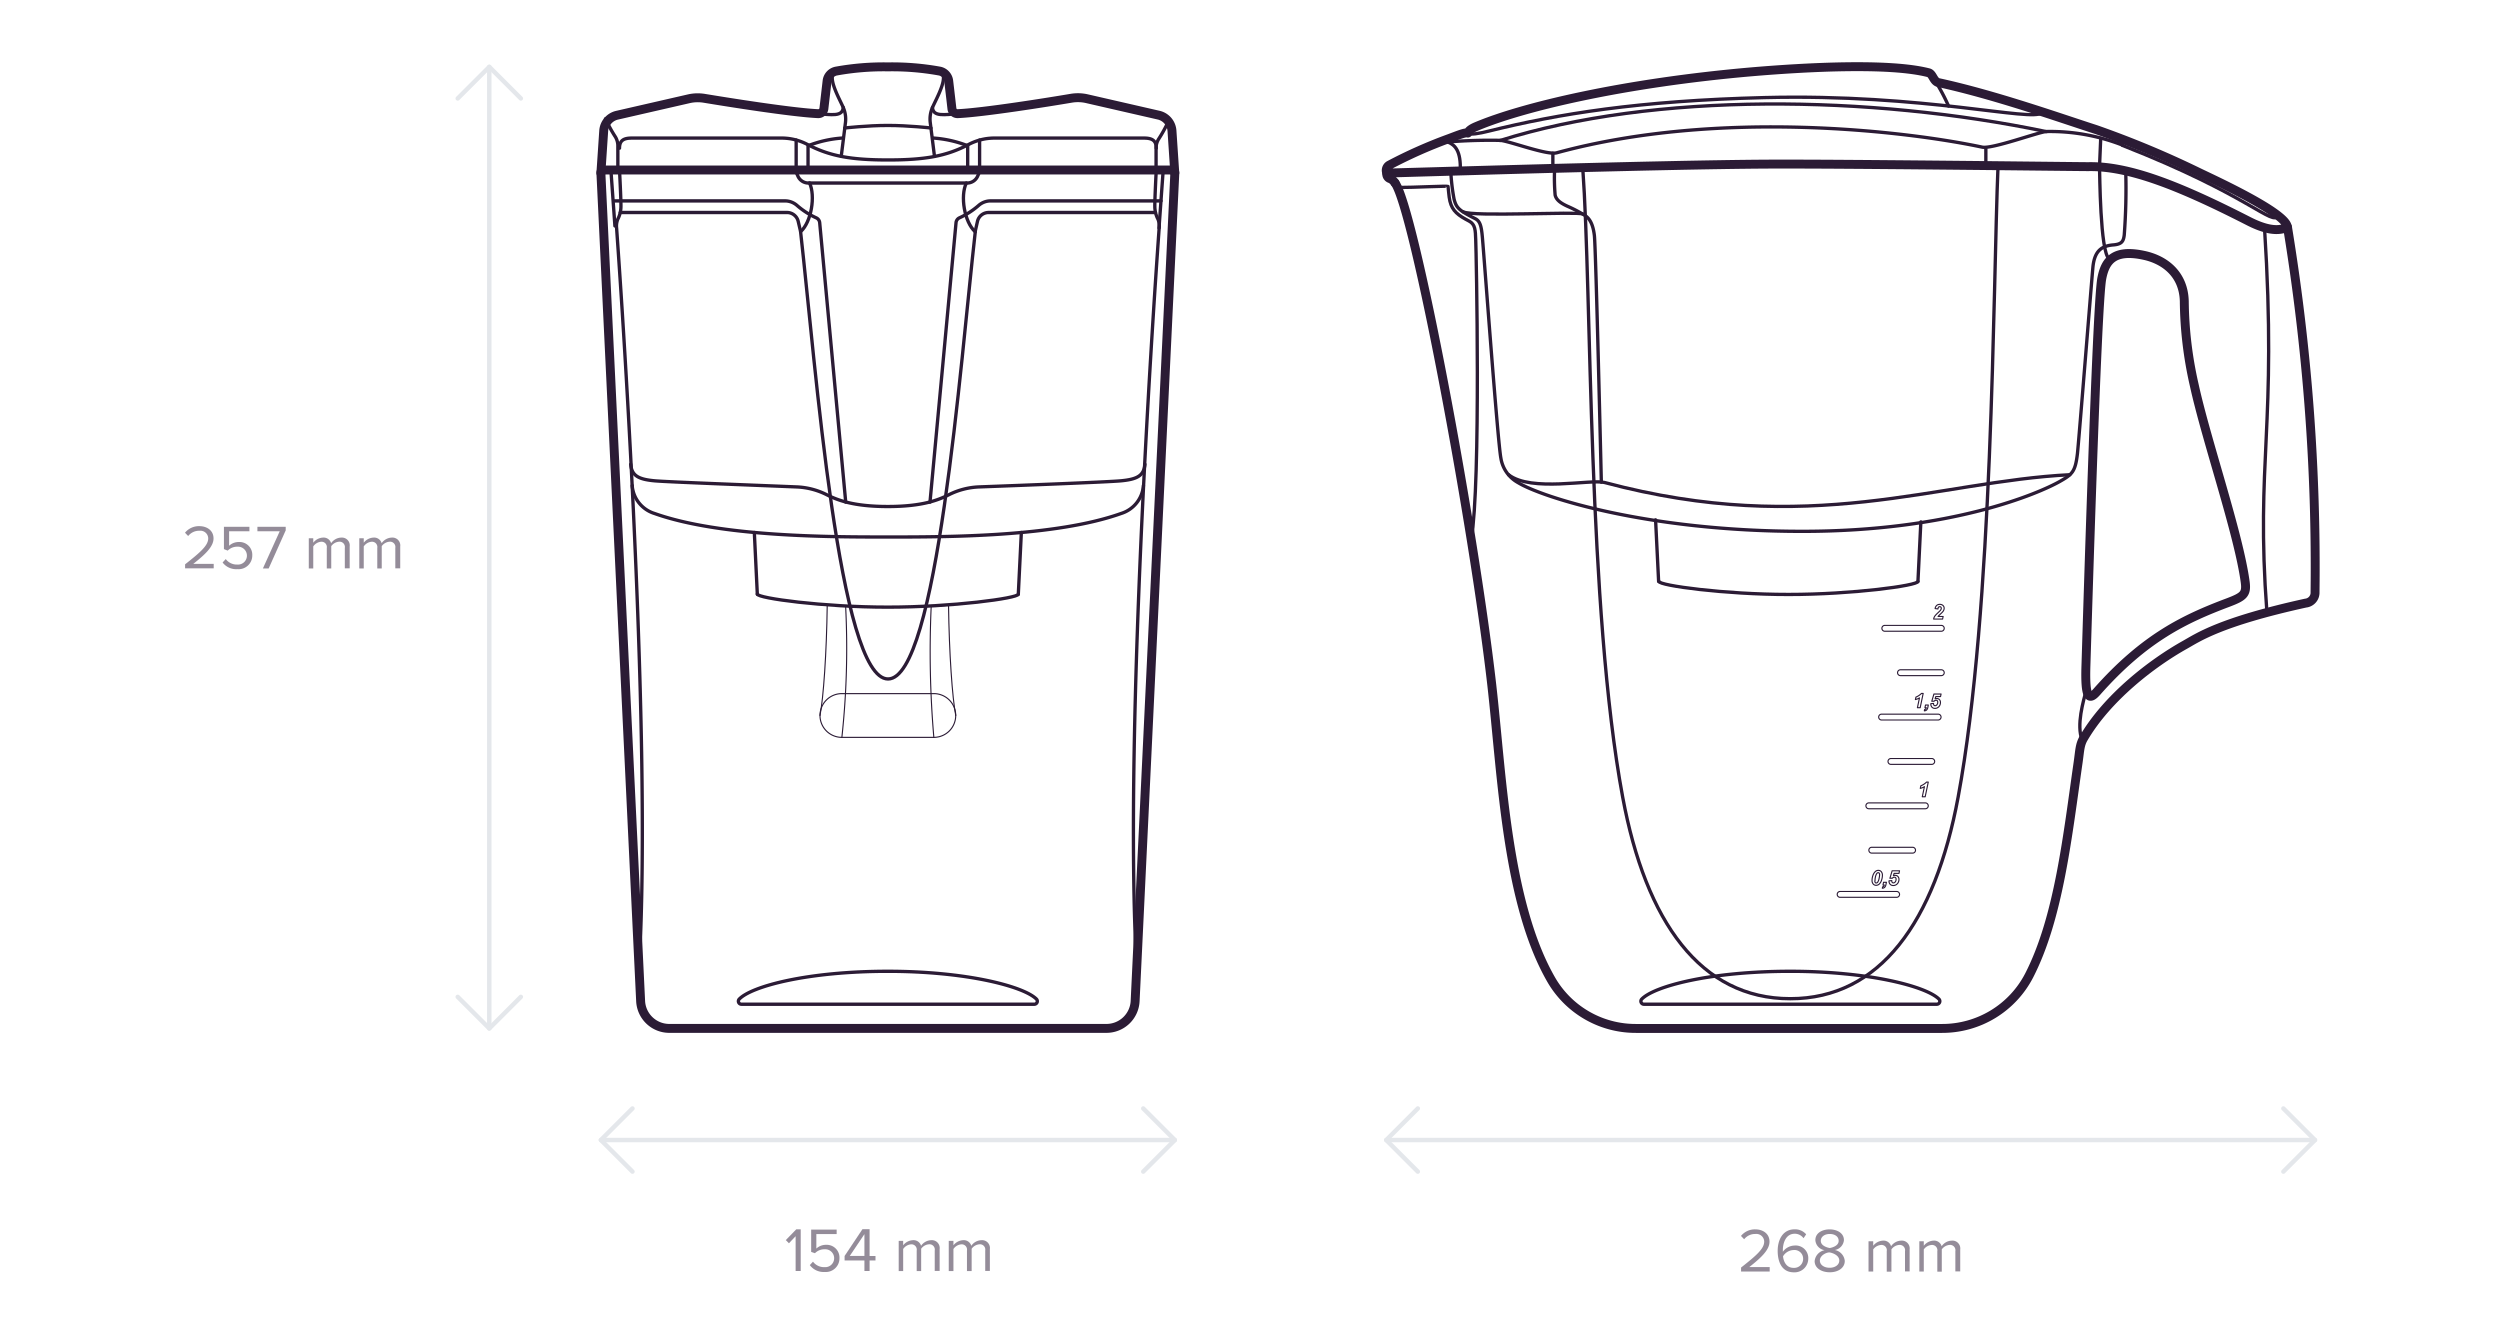 <svg id="Pitchers" xmlns="http://www.w3.org/2000/svg" viewBox="0 0 560 300">
  <defs>
    <style>
      .cls-1, .cls-2, .cls-3, .cls-4 {
        fill: none;
        stroke-linecap: round;
        stroke-linejoin: round;
      }

      .cls-1 {
        stroke: #e4e7eb;
      }

      .cls-2, .cls-3, .cls-4 {
        stroke: #2b1b35;
      }

      .cls-2 {
        stroke-width: 0.75px;
      }

      .cls-3 {
        stroke-width: 2px;
      }

      .cls-4 {
        stroke-width: 0.25px;
      }

      .cls-5 {
        fill: #2b1b35;
        opacity: 0.5;
      }
    </style>
  </defs>
  <title>New_Design_Water_filters_sizes_COM</title>
  <g>
    <line class="cls-1" x1="109.6" y1="14.98" x2="109.6" y2="230.37"/>
    <polyline class="cls-1" points="102.53 22.05 109.6 14.98 116.67 22.05"/>
    <polyline class="cls-1" points="116.67 223.3 109.6 230.37 102.53 223.3"/>
    <line class="cls-1" x1="263.16" y1="255.37" x2="134.6" y2="255.37"/>
    <polyline class="cls-1" points="256.09 248.3 263.16 255.37 256.09 262.44"/>
    <polyline class="cls-1" points="141.67 262.44 134.6 255.37 141.67 248.3"/>
    <line class="cls-1" x1="518.55" y1="255.37" x2="310.52" y2="255.37"/>
    <polyline class="cls-1" points="511.48 248.3 518.55 255.37 511.48 262.44"/>
    <polyline class="cls-1" points="317.59 262.44 310.52 255.37 317.59 248.3"/>
    <g>
      <path class="cls-2" d="M143.5,224.24L134.6,38.75a0.64,0.64,0,0,1,.64-0.67H262.52a0.64,0.64,0,0,1,.64.67l-8.89,185.49a6.43,6.43,0,0,1-6.42,6.12H149.92A6.43,6.43,0,0,1,143.5,224.24Z"/>
      <path class="cls-2" d="M138.77,38.08s0.35,6.67.32,8.22a6.23,6.23,0,0,1-.7,2.79,4,4,0,0,0-.27,2c0.11,1.85,8.24,111.46,5,166.12"/>
      <path class="cls-2" d="M259,38.08s-0.35,6.67-.32,8.22a6.23,6.23,0,0,0,.7,2.79,4,4,0,0,1,.27,2c-0.11,1.85-8.24,111.46-5,166.12"/>
      <path class="cls-2" d="M138.94,47.6h37.35a2.57,2.57,0,0,1,2.51,2l0.54,2.31"/>
      <path class="cls-2" d="M258.81,47.6H221.46a2.57,2.57,0,0,0-2.51,2l-0.52,2.31"/>
      <path class="cls-2" d="M134.6,38.75l0.63-9.44a3.86,3.86,0,0,1,3-3.5l16.05-3.68a9,9,0,0,1,3.47-.11c5,0.83,19.65,3.18,25.49,3.44a1.26,1.26,0,0,0,1.31-1.12c0.2-1.71.51-4.4,0.72-6.2a2.56,2.56,0,0,1,2.12-2.23,59.43,59.43,0,0,1,11.5-.93,59.43,59.43,0,0,1,11.5.93,2.56,2.56,0,0,1,2.12,2.23c0.21,1.8.53,4.49,0.72,6.2a1.26,1.26,0,0,0,1.31,1.12C220.37,25.2,235,22.85,240,22a9,9,0,0,1,3.47.11l16.05,3.68a3.86,3.86,0,0,1,3,3.5l0.63,9.44"/>
      <path class="cls-3" d="M143.5,224.24L134.6,38.75a0.64,0.64,0,0,1,.64-0.67H262.52a0.64,0.64,0,0,1,.64.67l-8.89,185.49a6.43,6.43,0,0,1-6.42,6.12H149.92A6.43,6.43,0,0,1,143.5,224.24Z"/>
      <path class="cls-3" d="M134.6,38.75l0.63-9.44a3.86,3.86,0,0,1,3-3.5l16.05-3.68a9,9,0,0,1,3.47-.11c5,0.83,19.65,3.18,25.49,3.44a1.26,1.26,0,0,0,1.31-1.12c0.2-1.71.51-4.4,0.72-6.2a2.56,2.56,0,0,1,2.12-2.23,59.43,59.43,0,0,1,11.5-.93,59.43,59.43,0,0,1,11.5.93,2.56,2.56,0,0,1,2.12,2.23c0.21,1.8.53,4.49,0.72,6.2a1.26,1.26,0,0,0,1.31,1.12C220.37,25.2,235,22.85,240,22a9,9,0,0,1,3.47.11l16.05,3.68a3.86,3.86,0,0,1,3,3.5l0.63,9.44"/>
      <path class="cls-2" d="M135.64,26.62a30.69,30.69,0,0,0,2.18,4,3.86,3.86,0,0,1,.58,2v4.92"/>
      <path class="cls-2" d="M261.7,27.22a30.49,30.49,0,0,1-2.17,3.94,3.84,3.84,0,0,0-.57,2v4.89"/>
      <g>
        <line class="cls-2" x1="178.34" y1="31.38" x2="178.34" y2="38.08"/>
        <path class="cls-2" d="M181,38.08V32.65a25.86,25.86,0,0,1,7.72-1.73"/>
        <path class="cls-2" d="M187.38,15.91c-2.51.79,0.6,6.06,1.52,8.2a6.45,6.45,0,0,1,.48,3.37L188.44,35"/>
        <path class="cls-2" d="M182.7,25.43c3.77,0.29,6,.74,6.19-1.35"/>
        <path class="cls-2" d="M259,33.19c0-1.78-1-2.26-2.77-2.26H222.6a12.34,12.34,0,0,0-5.68,1.46c-5,2.62-9.8,3.44-18,3.44s-13-.83-18-3.44a12.34,12.34,0,0,0-5.68-1.46H141.54c-1.77,0-2.77.48-2.77,2.26"/>
        <line class="cls-2" x1="219.43" y1="31.38" x2="219.43" y2="38.08"/>
        <path class="cls-2" d="M216.76,38.08V32.65A25.86,25.86,0,0,0,209,30.92"/>
        <path class="cls-2" d="M210.38,15.91c2.51,0.79-.6,6.06-1.52,8.2a6.45,6.45,0,0,0-.48,3.37L209.32,35"/>
        <path class="cls-2" d="M208.53,28.67s-5-.57-9.65-0.57-9.65.57-9.65,0.57"/>
        <path class="cls-2" d="M215.06,25.43c-3.77.29-6,.74-6.19-1.35"/>
      </g>
      <path class="cls-2" d="M178.12,38.08l0.61,1.37A2.57,2.57,0,0,0,181.08,41h35.6A2.57,2.57,0,0,0,219,39.44l0.61-1.37"/>
      <path class="cls-2" d="M216.46,41c-1.41,2.89-.44,8.78,2,10.93-3.38,29.9-8.56,100.16-19.54,100.16S182.71,81.81,179.33,51.9c2.41-2.15,3.38-8,2-10.93"/>
      <line class="cls-2" x1="136.85" y1="38.22" x2="137.74" y2="50.61"/>
      <path class="cls-2" d="M141.61,108.77a7.12,7.12,0,0,0,5,6.25c14.73,5.25,39.24,5.27,52.26,5.27s37.53,0,52.26-5.27a7.12,7.12,0,0,0,5-6.25"/>
      <path class="cls-2" d="M141.28,104c0.22,2.58,1.78,3.37,5.33,3.7,2.75,0.26,22.88,1,31.83,1.37a16.42,16.42,0,0,1,6.73,1.74c2.24,1.12,5.76,2.65,13.7,2.65s11.46-1.53,13.7-2.65a16.42,16.42,0,0,1,6.73-1.74c8.94-.33,29.07-1.1,31.83-1.37,3.56-.34,5.11-1.12,5.33-3.7"/>
      <path class="cls-2" d="M137.69,45h38.2a4.07,4.07,0,0,1,2.62,1,17.74,17.74,0,0,0,4.29,2.78,1.33,1.33,0,0,1,.81,1.11l5.83,62.58"/>
      <line class="cls-2" x1="260.51" y1="38.75" x2="259.62" y2="51.06"/>
      <path class="cls-2" d="M260.06,45h-38.2a4.07,4.07,0,0,0-2.62,1,17.74,17.74,0,0,1-4.29,2.78,1.33,1.33,0,0,0-.8,1.11l-5.83,62.58"/>
      <g>
        <path class="cls-2" d="M228.1,133.11C228,134,213.31,136,198.87,136s-29.17-2-29.23-2.92"/>
        <line class="cls-2" x1="169.64" y1="133.11" x2="168.97" y2="119.28"/>
        <line class="cls-2" x1="228.1" y1="133.11" x2="228.78" y2="119.28"/>
      </g>
      <path class="cls-2" d="M231.68,224.95a0.68,0.68,0,0,0,.48-1.16c-2.9-2.88-15.83-6.22-33.27-6.22-18,0-30.52,3.35-33.3,6.23a0.68,0.68,0,0,0,.49,1.15h65.59Z"/>
      <path class="cls-4" d="M209.18,165.17h-20.6a4.9,4.9,0,0,1-4.9-4.9h0a4.9,4.9,0,0,1,4.9-4.9h20.6a4.9,4.9,0,0,1,4.9,4.9h0A4.9,4.9,0,0,1,209.18,165.17Z"/>
      <path class="cls-4" d="M183.68,160.26c0.77-3.83,1.48-14,1.62-24.74"/>
      <path class="cls-4" d="M214.09,160.26c-0.77-3.83-1.48-14-1.62-24.75"/>
      <path class="cls-4" d="M188.58,165.17a184.65,184.65,0,0,0,.84-29.39"/>
      <path class="cls-4" d="M209.18,165.17a223.82,223.82,0,0,1-.59-29.4"/>
    </g>
    <g>
      <path class="cls-2" d="M310.66,38.73a1.09,1.09,0,0,0,.58,1.23,2.38,2.38,0,0,1,1.23,1"/>
      <path class="cls-3" d="M310.66,38.73a1.09,1.09,0,0,0,.58,1.23,2.38,2.38,0,0,1,1.23,1"/>
      <path class="cls-2" d="M469.66,155c-1.73,1.95-2.65,1.44-2.41-5.94s2.41-80.45,3.54-86.62c0.74-4,2.68-6.69,9.38-5.26,4.79,1,8.94,4.27,9.11,10.26a87.09,87.09,0,0,0,2.22,18.77c2.69,12.33,10,33.42,11.43,44.21,0.33,2.6-.31,3.21-3.76,4.52C489.38,138.62,480.37,142.87,469.66,155Z"/>
      <path class="cls-2" d="M312.47,40.95c4.32,5.92,17.58,76.36,21.69,112.5,2.33,20.45,3.33,48.78,13.38,66.12a21.85,21.85,0,0,0,18.94,10.8H435a21.92,21.92,0,0,0,19.52-11.84c6.69-13,8.62-31.44,11-47.89,0.37-2.62.35-3.82,1.22-5.3,5.31-9.07,15.28-16.76,22.7-20.91,2.85-1.59,7.7-5.08,27-9.33a2.35,2.35,0,0,0,2.13-2.45c0.54-39.6-6.17-81.77-6.17-81.77"/>
      <path class="cls-3" d="M469.66,155c-1.73,1.95-2.65,1.44-2.41-5.94s2.41-80.45,3.54-86.62c0.74-4,2.68-6.69,9.38-5.26,4.79,1,8.94,4.27,9.11,10.26a87.09,87.09,0,0,0,2.22,18.77c2.69,12.33,10,33.42,11.43,44.21,0.33,2.6-.31,3.21-3.76,4.52C489.38,138.62,480.37,142.87,469.66,155Z"/>
      <path class="cls-3" d="M312.47,40.95c4.32,5.92,17.58,76.36,21.69,112.5,2.33,20.45,3.33,48.78,13.38,66.12a21.85,21.85,0,0,0,18.94,10.8H435a21.92,21.92,0,0,0,19.52-11.84c6.69-13,8.62-31.44,11-47.89,0.37-2.62.35-3.82,1.22-5.3,5.31-9.07,15.28-16.76,22.7-20.91,2.85-1.59,7.7-5.08,27-9.33a2.35,2.35,0,0,0,2.13-2.45,469.7,469.7,0,0,0-6.17-81.77"/>
      <path class="cls-2" d="M329.56,120.92c2.19-12.9,1.12-64.67,1-67.23-0.08-2.07-.07-3.43-1.49-4.17-2.37-1.24-3.75-2.2-4.29-4.47-0.25-1-.36-3.1-0.42-3.28S316.83,42,313,42"/>
      <path class="cls-2" d="M447.56,37.1c-1.15,27.85-1.07,99.08-8.94,141.46-5.19,28-17.54,45.15-37.6,45.15s-32.35-17.18-37.54-45.15c-7.87-42.38-6.91-113.12-8.94-140.87"/>
      <path class="cls-2" d="M467.39,154.31c-0.74,2.86-2.31,8.05-1,11.45"/>
      <path class="cls-2" d="M507.79,137.17C505.22,103,510.11,96,507.25,51"/>
      <path class="cls-2" d="M476.17,38.5a138.4,138.4,0,0,1-.34,14.15c-0.18,1.47-.61,2.06-2.45,2.21-2.64.21-4.16,1.36-4.55,4.8-0.17,1.48-3.18,39.28-3.49,42-0.48,4-1.13,4.59-3.95,6.19-4.57,2.59-24.17,11.18-57.65,11.17-35,0-58.5-7.74-63.66-10.89a7.61,7.61,0,0,1-3.89-5.55c-0.69-3.54-3.66-44-4.13-49.33-0.22-2.53-.48-3.7-1.61-4.27-3.62-1.83-4.24-2.41-4.74-4.38a45,45,0,0,1-.73-6.23"/>
      <path class="cls-2" d="M463.63,106.34c-29.74,1.48-58,14.08-104.21,1.74-3-.8-16.49,2.21-21.49-1.74"/>
      <path class="cls-2" d="M470.29,37.36c0.06,1.27.12,19.08,2.15,20.63"/>
      <path class="cls-2" d="M348.24,37.69a45.07,45.07,0,0,0,.11,6c0.24,1.07,1.19,1.79,2.74,2.5a30.2,30.2,0,0,1,4.05,2.14c0.83,0.6,1.67,1.67,2,4.41S358.7,108,358.7,108"/>
      <path class="cls-2" d="M327.75,47.44c2.07,1.18,25.66-.12,26.78.5"/>
      <g>
        <path class="cls-4" d="M419.34,197.18a3.18,3.18,0,0,1,.17-1,2.19,2.19,0,0,1,.53-0.92,1,1,0,0,1,.71-0.3,0.83,0.83,0,0,1,.65.29,1.22,1.22,0,0,1,.26.84,3.36,3.36,0,0,1-.19,1.06,2,2,0,0,1-.5.86,1,1,0,0,1-.71.3,0.84,0.84,0,0,1-.66-0.29A1.21,1.21,0,0,1,419.34,197.18Zm0.63,0.13a0.61,0.61,0,0,0,.08.37,0.27,0.27,0,0,0,.22.11,0.41,0.41,0,0,0,.32-0.16,2.2,2.2,0,0,0,.33-0.87,4,4,0,0,0,.11-0.82,0.57,0.57,0,0,0-.09-0.35,0.27,0.27,0,0,0-.22-0.11,0.38,0.38,0,0,0-.3.16,2.15,2.15,0,0,0-.33.83A3.85,3.85,0,0,0,420,197.31Z"/>
        <path class="cls-4" d="M421.91,197.63h0.65l-0.11.51a1.15,1.15,0,0,1-.29.63,0.77,0.77,0,0,1-.52.19l0.06-.3a0.48,0.48,0,0,0,.25-0.13,0.59,0.59,0,0,0,.13-0.28h-0.29Z"/>
        <path class="cls-4" d="M423.14,197.31l0.62-.06s0,0.05,0,.07a0.5,0.5,0,0,0,.1.34,0.34,0.34,0,0,0,.26.11,0.54,0.54,0,0,0,.41-0.22,0.89,0.89,0,0,0,.19-0.6,0.5,0.5,0,0,0-.1-0.34,0.36,0.36,0,0,0-.28-0.12,0.54,0.54,0,0,0-.24.06,0.78,0.78,0,0,0-.23.18l-0.53,0,0.5-1.67h1.65l-0.12.58h-1.09l-0.15.5,0.19-.06,0.19,0a0.81,0.81,0,0,1,.62.25,0.94,0.94,0,0,1,.24.68,1.45,1.45,0,0,1-.17.67,1.23,1.23,0,0,1-1.1.68,0.93,0.93,0,0,1-.69-0.27A1,1,0,0,1,423.14,197.31Z"/>
      </g>
      <path class="cls-4" d="M430.14,176.6l0.12-.57a3.88,3.88,0,0,0,1.28-.84h0.39l-0.69,3.29h-0.65l0.48-2.27A3.19,3.19,0,0,1,430.14,176.6Z"/>
      <path class="cls-4" d="M428.42,191.1h-9.14a0.65,0.65,0,0,1,0-1.31h9.14A0.65,0.65,0,1,1,428.42,191.1Z"/>
      <path class="cls-4" d="M432.71,171.22h-9.14a0.65,0.65,0,0,1,0-1.31h9.14A0.65,0.65,0,0,1,432.71,171.22Z"/>
      <path class="cls-4" d="M431.28,181.16H418.62a0.65,0.65,0,1,1,0-1.31h12.65A0.65,0.65,0,0,1,431.28,181.16Z"/>
      <path class="cls-4" d="M424.84,201H412.19a0.65,0.65,0,0,1,0-1.31h12.66A0.65,0.65,0,0,1,424.84,201Z"/>
      <path class="cls-4" d="M434.14,161.28H421.48a0.65,0.65,0,0,1,0-1.31h12.66A0.65,0.65,0,0,1,434.14,161.28Z"/>
      <path class="cls-4" d="M434.85,151.34h-9.14a0.65,0.65,0,0,1,0-1.31h9.14A0.65,0.65,0,1,1,434.85,151.34Z"/>
      <path class="cls-4" d="M434.85,141.4H422.2a0.65,0.65,0,1,1,0-1.31h12.65A0.65,0.65,0,1,1,434.85,141.4Z"/>
      <path class="cls-4" d="M434.1,136.41l-0.63-.09a1.13,1.13,0,0,1,.35-0.7,1,1,0,0,1,.69-0.24,1,1,0,0,1,.72.25,0.83,0.83,0,0,1,.26.63,1,1,0,0,1-.08.39,1.56,1.56,0,0,1-.26.41,6.06,6.06,0,0,1-.43.43l-0.4.38-0.19.22h1.13l-0.12.58h-2a1.4,1.4,0,0,1,.14-0.46,2,2,0,0,1,.28-0.4q0.16-.19.6-0.6l0.42-.41a1.27,1.27,0,0,0,.21-0.3,0.56,0.56,0,0,0,.06-0.23,0.37,0.37,0,0,0-.1-0.27,0.32,0.32,0,0,0-.25-0.1,0.36,0.36,0,0,0-.27.11A0.82,0.82,0,0,0,434.1,136.41Z"/>
      <g>
        <path class="cls-4" d="M429.05,156.7l0.12-.55a3.77,3.77,0,0,0,1.24-.82h0.38l-0.67,3.2H429.5l0.46-2.2A3.09,3.09,0,0,1,429.05,156.7Z"/>
        <path class="cls-4" d="M431.31,157.93h0.63l-0.1.5a1.11,1.11,0,0,1-.28.61,0.75,0.75,0,0,1-.51.19l0.06-.29a0.47,0.47,0,0,0,.24-0.13,0.58,0.58,0,0,0,.13-0.28h-0.29Z"/>
        <path class="cls-4" d="M432.51,157.62l0.6-.05s0,0.05,0,.07a0.49,0.49,0,0,0,.1.33,0.33,0.33,0,0,0,.26.11,0.52,0.52,0,0,0,.4-0.21,0.87,0.87,0,0,0,.18-0.58,0.48,0.48,0,0,0-.1-0.33,0.35,0.35,0,0,0-.27-0.11,0.52,0.52,0,0,0-.23.06,0.77,0.77,0,0,0-.22.17l-0.51,0,0.48-1.62h1.6l-0.12.57h-1.06l-0.15.49,0.18-.06,0.18,0a0.79,0.79,0,0,1,.6.25,0.91,0.91,0,0,1,.23.66,1.41,1.41,0,0,1-.16.65,1.2,1.2,0,0,1-1.06.66,0.9,0.9,0,0,1-.67-0.26A1,1,0,0,1,432.51,157.62Z"/>
      </g>
      <g>
        <path class="cls-2" d="M330.59,28.38c-1.81.78-1.79,1.43-1.79,1.43-0.59-.2-2,0.4-4.23,1.23A106.29,106.29,0,0,0,311.17,37a1.36,1.36,0,0,0-.51,1.76c1.57,0,60.21-1.86,85.3-2,17.27-.09,70.62.59,71.86,0.57,9.08-.18,20.33,4.31,35.2,11.87,1.57,0.8,6.17,3.32,9.33,1.69,0-3.13-16.6-10.7-19.73-12.22A213.61,213.61,0,0,0,469.45,29c-7.86-2.53-22.46-7.72-35.21-10.49-1.17-.25-1.28-2-2.26-2.22-8.67-2.23-27.09-1.27-39.65-.2C363.54,18.59,340.87,24,330.59,28.38Z"/>
        <path class="cls-3" d="M330.59,28.38c-1.81.78-1.79,1.43-1.79,1.43-0.59-.2-2,0.4-4.23,1.23A106.29,106.29,0,0,0,311.17,37a1.36,1.36,0,0,0-.51,1.76c1.57,0,60.21-1.86,85.3-2,17.27-.09,70.62.59,71.86,0.57,9.08-.18,20.33,4.31,35.2,11.87,1.57,0.8,6.17,3.32,9.33,1.69,0-3.13-16.6-10.7-19.73-12.22A213.61,213.61,0,0,0,469.45,29c-7.86-2.53-22.46-7.72-35.21-10.49-1.17-.25-1.28-2-2.26-2.22-8.67-2.23-27.09-1.27-39.65-.2C363.54,18.59,340.87,24,330.59,28.38Z"/>
        <path class="cls-2" d="M322,32a119.35,119.35,0,0,1,14-.56c2,0.11,10.51,3.39,12.69,2.79,36.7-10,78.87-4.77,95.32-1.27,2.2,0.47,12.52-3.34,14.36-3.5a44.61,44.61,0,0,1,17.11,3.06"/>
        <line class="cls-2" x1="470.56" y1="30.99" x2="470.29" y2="37.36"/>
        <path class="cls-2" d="M510.21,48.23c-1,2.63-6.35-4.52-34.79-15.66"/>
        <line class="cls-2" x1="347.84" y1="34.34" x2="347.84" y2="37.69"/>
        <path class="cls-2" d="M324.33,31.82c1.61,0.64,2.94,2,2.77,6.45"/>
        <path class="cls-2" d="M328.8,29.81c0.54,0.46,2.49.1,4.67-.44,15.64-3.88,33.58-6.8,61.73-7.51,35.93-.91,60.09,5.55,62.21,3.38"/>
        <path class="cls-2" d="M336,31.48c34.58-10.91,82.93-10.23,122.36-2"/>
        <line class="cls-2" x1="444.83" y1="33.36" x2="444.83" y2="36.7"/>
        <path class="cls-2" d="M432.92,17.24a45,45,0,0,1,3.55,6.5"/>
      </g>
      <path class="cls-2" d="M433.84,224.95a0.68,0.68,0,0,0,.48-1.16c-2.9-2.88-15.83-6.22-33.27-6.22-18,0-30.52,3.35-33.3,6.23a0.68,0.68,0,0,0,.49,1.15h65.59Z"/>
      <g>
        <path class="cls-2" d="M429.62,130.25c-0.07.92-14.7,2.91-29,2.91s-29-2-29-2.91"/>
        <line class="cls-2" x1="371.53" y1="130.25" x2="370.85" y2="116.45"/>
        <line class="cls-2" x1="429.62" y1="130.25" x2="430.27" y2="116.91"/>
      </g>
    </g>
    <g>
      <path class="cls-5" d="M41.46,127.33v-0.92c3.36-2.65,5.18-4.2,5.18-5.81a1.75,1.75,0,0,0-1.95-1.71,3.12,3.12,0,0,0-2.54,1.18l-0.71-.74a4,4,0,0,1,3.25-1.47c1.55,0,3.14.88,3.14,2.75s-1.93,3.64-4.54,5.7h4.58v1H41.46Z"/>
      <path class="cls-5" d="M49.86,126l0.71-.77a3.08,3.08,0,0,0,2.58,1.23,2,2,0,0,0,2.16-2,2,2,0,0,0-2.14-2,2.93,2.93,0,0,0-2.16.88L50.16,123v-5h5.71v1H51.32v3.25a3.16,3.16,0,0,1,2.19-.84,2.86,2.86,0,0,1,3,3,3.06,3.06,0,0,1-3.32,3.08A3.82,3.82,0,0,1,49.86,126Z"/>
      <path class="cls-5" d="M58.89,127.33L62.66,119h-5v-1H64v0.8l-3.82,8.54H58.89Z"/>
      <path class="cls-5" d="M77.24,127.33v-4.59a1.19,1.19,0,0,0-1.25-1.4,2.37,2.37,0,0,0-1.79,1v5h-1v-4.59a1.19,1.19,0,0,0-1.25-1.4,2.36,2.36,0,0,0-1.78,1.05v4.94h-1v-6.77h1v1a2.92,2.92,0,0,1,2.18-1.15,1.74,1.74,0,0,1,1.82,1.26,2.84,2.84,0,0,1,2.27-1.26,1.76,1.76,0,0,1,1.89,2v4.89H77.24Z"/>
      <path class="cls-5" d="M88.55,127.33v-4.59a1.19,1.19,0,0,0-1.25-1.4,2.37,2.37,0,0,0-1.79,1v5h-1v-4.59a1.19,1.19,0,0,0-1.25-1.4,2.37,2.37,0,0,0-1.78,1.05v4.94h-1v-6.77h1v1a2.93,2.93,0,0,1,2.19-1.15,1.74,1.74,0,0,1,1.82,1.26,2.85,2.85,0,0,1,2.27-1.26,1.76,1.76,0,0,1,1.89,2v4.89H88.55Z"/>
    </g>
    <g>
      <path class="cls-5" d="M178.22,284.71v-7.8l-1.5,1.58-0.7-.71,2.34-2.41h1v9.34h-1.16Z"/>
      <path class="cls-5" d="M181.4,283.38l0.71-.77a3.08,3.08,0,0,0,2.58,1.23,2,2,0,0,0,2.16-2,2,2,0,0,0-2.14-2,2.93,2.93,0,0,0-2.16.88l-0.85-.29v-5h5.71v1h-4.55v3.25a3.16,3.16,0,0,1,2.18-.84,2.86,2.86,0,0,1,3,3,3.06,3.06,0,0,1-3.32,3.08A3.82,3.82,0,0,1,181.4,283.38Z"/>
      <path class="cls-5" d="M193.63,284.71v-2.37h-4.44v-1l4-6h1.6v6h1.32v1h-1.32v2.37h-1.16Zm0-8.26-3.28,4.88h3.28v-4.87Z"/>
      <path class="cls-5" d="M209.38,284.71v-4.59a1.19,1.19,0,0,0-1.25-1.4,2.37,2.37,0,0,0-1.79,1v5h-1v-4.59a1.19,1.19,0,0,0-1.25-1.4,2.36,2.36,0,0,0-1.78,1.05v4.94h-1v-6.77h1v1a2.93,2.93,0,0,1,2.19-1.15,1.74,1.74,0,0,1,1.82,1.26,2.85,2.85,0,0,1,2.27-1.26,1.76,1.76,0,0,1,1.89,2v4.89h-1.05Z"/>
      <path class="cls-5" d="M220.69,284.71v-4.59a1.19,1.19,0,0,0-1.25-1.4,2.37,2.37,0,0,0-1.79,1v5H216.6v-4.59a1.19,1.19,0,0,0-1.25-1.4,2.36,2.36,0,0,0-1.78,1.05v4.94h-1.05v-6.77h1.05v1a2.92,2.92,0,0,1,2.18-1.15,1.74,1.74,0,0,1,1.82,1.26,2.85,2.85,0,0,1,2.27-1.26,1.76,1.76,0,0,1,1.89,2v4.89h-1.05Z"/>
    </g>
    <g>
      <path class="cls-5" d="M390,284.85v-0.92c3.36-2.65,5.18-4.2,5.18-5.81a1.75,1.75,0,0,0-1.95-1.71,3.13,3.13,0,0,0-2.54,1.18l-0.71-.74a4,4,0,0,1,3.25-1.47c1.55,0,3.14.88,3.14,2.75s-1.93,3.64-4.54,5.7h4.58v1H390Z"/>
      <path class="cls-5" d="M398.2,280.2c0-2.54,1.18-4.83,3.79-4.83a3.25,3.25,0,0,1,2.59,1.12l-0.59.87a2.4,2.4,0,0,0-2-1c-1.81,0-2.63,1.83-2.63,3.67a3.23,3.23,0,0,0,0,.36A3.36,3.36,0,0,1,402,279a2.82,2.82,0,0,1,3.05,3A3.07,3.07,0,0,1,401.8,285C399.19,285,398.2,282.74,398.2,280.2Zm5.7,1.81a1.94,1.94,0,0,0-2.16-2,2.87,2.87,0,0,0-2.34,1.4c0.11,1.16.73,2.59,2.35,2.59A2,2,0,0,0,403.9,282Z"/>
      <path class="cls-5" d="M406.48,282.49a2.77,2.77,0,0,1,2.23-2.45,2.45,2.45,0,0,1-2.07-2.24c0-1.68,1.64-2.42,3.19-2.42s3.21,0.74,3.21,2.42A2.47,2.47,0,0,1,411,280a2.77,2.77,0,0,1,2.23,2.45c0,1.58-1.51,2.54-3.35,2.54S406.48,284.08,406.48,282.49Zm5.52-.13c0-1.22-1.6-1.74-2.17-1.81s-2.18.59-2.18,1.81c0,1,1,1.62,2.18,1.62S412,283.37,412,282.36Zm-0.14-4.41c0-1-.91-1.54-2-1.54s-2,.58-2,1.54c0,1.13,1.47,1.51,2,1.61C410.41,279.46,411.86,279.08,411.86,277.95Z"/>
      <path class="cls-5" d="M426.72,284.85v-4.59a1.19,1.19,0,0,0-1.25-1.4,2.36,2.36,0,0,0-1.79,1v5h-1.05v-4.59a1.18,1.18,0,0,0-1.25-1.4,2.36,2.36,0,0,0-1.78,1v4.95h-1.05v-6.77h1.05v1a2.92,2.92,0,0,1,2.18-1.15,1.74,1.74,0,0,1,1.82,1.26,2.85,2.85,0,0,1,2.27-1.26,1.76,1.76,0,0,1,1.89,2v4.89h-1.05Z"/>
      <path class="cls-5" d="M438,284.85v-4.59a1.19,1.19,0,0,0-1.25-1.4,2.37,2.37,0,0,0-1.79,1v5h-1v-4.59a1.19,1.19,0,0,0-1.25-1.4,2.36,2.36,0,0,0-1.78,1v4.95h-1v-6.77h1v1a2.92,2.92,0,0,1,2.18-1.15,1.74,1.74,0,0,1,1.82,1.26,2.84,2.84,0,0,1,2.27-1.26,1.76,1.76,0,0,1,1.89,2v4.89H438Z"/>
    </g>
  </g>
</svg>

